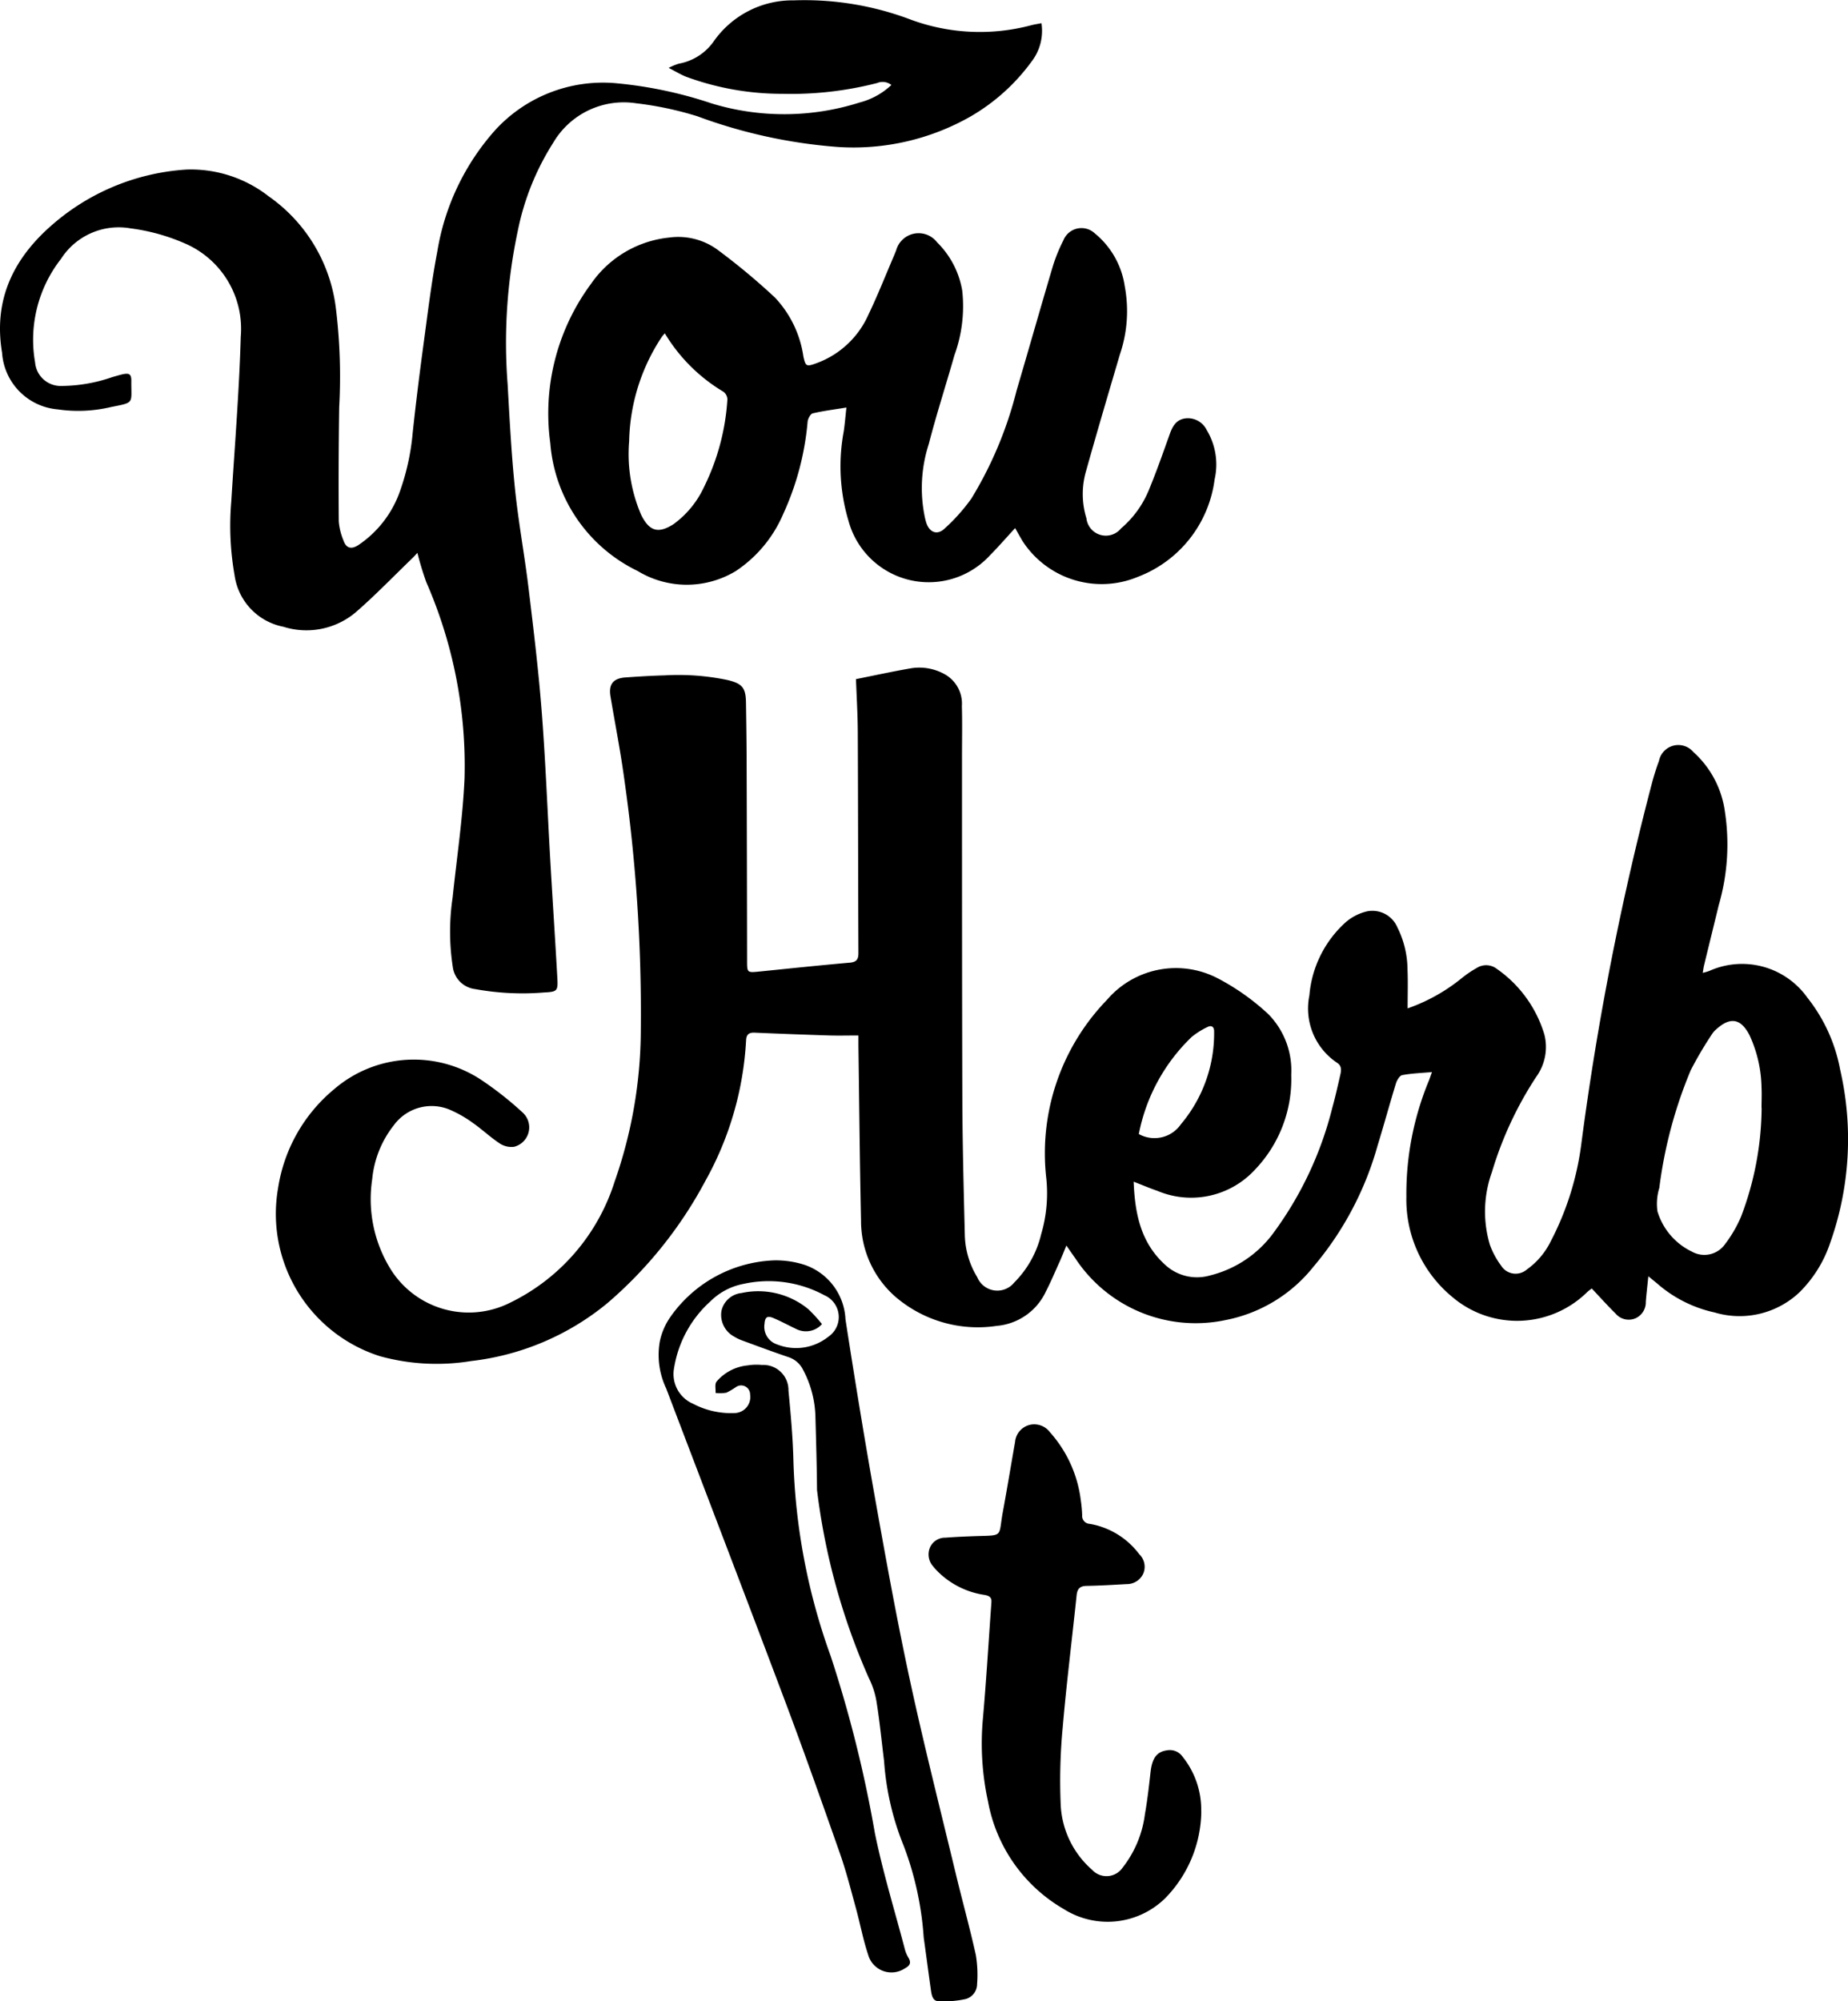 <?xml version="1.0" encoding="UTF-8"?>
<svg xmlns="http://www.w3.org/2000/svg" xmlns:xlink="http://www.w3.org/1999/xlink" id="Group_36456" data-name="Group 36456" width="116.714" height="126.348" viewBox="0 0 116.714 126.348">
  <defs>
    <clipPath id="clip-path">
      <rect id="Rectangle_361" data-name="Rectangle 361" width="116.714" height="126.348"></rect>
    </clipPath>
  </defs>
  <g id="Group_1416" data-name="Group 1416" transform="translate(0 0)" clip-path="url(#clip-path)">
    <path id="Path_28926" data-name="Path 28926" d="M273.013,509.438a11.3,11.3,0,0,0,3.431-1.921,6.983,6.983,0,0,1,.963-.648,1.1,1.1,0,0,1,1.229.07,7.77,7.77,0,0,1,3.009,4.144,3.207,3.207,0,0,1-.506,2.669,22.839,22.839,0,0,0-2.808,6.034,7.339,7.339,0,0,0-.127,4.575,5.109,5.109,0,0,0,.708,1.316,1.08,1.08,0,0,0,1.63.246,4.752,4.752,0,0,0,1.515-1.794,18.279,18.279,0,0,0,1.934-6.218,183.322,183.322,0,0,1,4.484-22.822c.121-.428.253-.855.41-1.271a1.245,1.245,0,0,1,2.175-.561,6.171,6.171,0,0,1,1.984,3.73,13.727,13.727,0,0,1-.384,5.934c-.308,1.27-.622,2.539-.93,3.81-.033.135-.048.274-.081.466a4.011,4.011,0,0,0,.408-.119,5.056,5.056,0,0,1,6.2,1.684,10.342,10.342,0,0,1,2.07,4.545,19.546,19.546,0,0,1-.636,10.955,7.9,7.9,0,0,1-1.951,3.12,5.506,5.506,0,0,1-5.339,1.256,8.129,8.129,0,0,1-3.588-1.792c-.172-.146-.348-.287-.6-.493-.06.6-.12,1.1-.16,1.61a1.105,1.105,0,0,1-.644,1.039,1.086,1.086,0,0,1-1.262-.291c-.51-.505-.991-1.04-1.507-1.588a2.932,2.932,0,0,0-.289.228,6.311,6.311,0,0,1-8.52.308,7.972,7.972,0,0,1-2.9-6.328,18.671,18.671,0,0,1,1.432-7.355c.056-.146.106-.294.185-.515-.663.059-1.279.078-1.877.192-.165.031-.339.324-.4.53-.4,1.3-.758,2.622-1.16,3.925a20.234,20.234,0,0,1-4.045,7.636,9.369,9.369,0,0,1-5.563,3.375,9.1,9.1,0,0,1-9.481-3.9c-.175-.245-.345-.494-.563-.807-.166.4-.3.748-.459,1.091-.27.6-.528,1.212-.831,1.8a3.779,3.779,0,0,1-3.11,2.181,7.991,7.991,0,0,1-6.459-1.891,6.348,6.348,0,0,1-2.11-4.75c-.081-3.681-.114-7.363-.166-11.044,0-.186,0-.372,0-.649-.62,0-1.217.016-1.814,0q-2.371-.075-4.741-.178c-.371-.017-.525.126-.54.489a20.424,20.424,0,0,1-2.569,8.866,26.67,26.67,0,0,1-6.2,7.731,16.486,16.486,0,0,1-8.615,3.649,13.476,13.476,0,0,1-5.727-.305,9.43,9.43,0,0,1-6.449-10.6,10.1,10.1,0,0,1,3.559-6.274,7.713,7.713,0,0,1,9.309-.551,21.24,21.24,0,0,1,2.6,2.056,1.264,1.264,0,0,1-.561,2.144,1.34,1.34,0,0,1-.911-.214c-.586-.388-1.1-.877-1.678-1.283a7.554,7.554,0,0,0-1.373-.8,2.955,2.955,0,0,0-3.632.937,6.472,6.472,0,0,0-1.365,3.4,8.4,8.4,0,0,0,1.2,5.747,5.813,5.813,0,0,0,7.523,2.05,12.77,12.77,0,0,0,6.582-7.624,29.092,29.092,0,0,0,1.658-9.557,104.773,104.773,0,0,0-1.061-15.994c-.235-1.707-.569-3.4-.855-5.1-.127-.757.17-1.139.947-1.193.817-.057,1.636-.109,2.455-.13a15.157,15.157,0,0,1,3.988.292c.913.22,1.154.469,1.168,1.411.019,1.223.037,2.445.041,3.668q.021,6.28.029,12.56c0,.851-.024.847.813.763,1.888-.191,3.776-.39,5.666-.556.432-.038.555-.2.553-.618-.02-4.648-.019-9.3-.04-13.944-.005-1.1-.073-2.2-.114-3.34,1.178-.234,2.355-.494,3.541-.695a3.288,3.288,0,0,1,2.01.358,2.122,2.122,0,0,1,1.137,2.034c.031,1.107.007,2.215.008,3.323,0,7.152,0,14.3.021,21.456.01,2.861.085,5.723.156,8.584a5.346,5.346,0,0,0,.787,2.7,1.371,1.371,0,0,0,2.334.336,6.414,6.414,0,0,0,1.7-3.044,9.161,9.161,0,0,0,.325-3.544,13.918,13.918,0,0,1,3.837-11.263,5.727,5.727,0,0,1,7.059-1.321,14.615,14.615,0,0,1,3.118,2.218,5.061,5.061,0,0,1,1.456,3.84,8.255,8.255,0,0,1-2.275,5.972,5.477,5.477,0,0,1-6.184,1.351c-.485-.167-.959-.369-1.493-.576.08,1.995.434,3.814,1.954,5.214a2.959,2.959,0,0,0,2.841.713,7.067,7.067,0,0,0,4.066-2.736,22.453,22.453,0,0,0,3.678-7.83c.192-.692.349-1.393.509-2.093.065-.283.109-.577-.2-.775a4.12,4.12,0,0,1-1.749-4.257A6.993,6.993,0,0,1,269.1,504a3.179,3.179,0,0,1,1.355-.689,1.716,1.716,0,0,1,1.909,1.015,6.037,6.037,0,0,1,.639,2.661c.034.787.007,1.576.007,2.448m22.351,6.29c0-.431.023-.864,0-1.294a8.174,8.174,0,0,0-.755-3.293c-.549-1.068-1.217-1.183-2.109-.372a1.363,1.363,0,0,0-.257.289,23.773,23.773,0,0,0-1.351,2.292,28.36,28.36,0,0,0-1.982,7.423,3.446,3.446,0,0,0-.119,1.48,4.143,4.143,0,0,0,2.182,2.549,1.6,1.6,0,0,0,2.085-.471,8.117,8.117,0,0,0,1.013-1.738,19.674,19.674,0,0,0,1.3-6.866m-39.335,1.648a2.028,2.028,0,0,0,2.661-.621,8.894,8.894,0,0,0,2.095-5.835c.009-.314-.159-.439-.439-.29a4.821,4.821,0,0,0-.979.618,11.531,11.531,0,0,0-3.337,6.127" transform="translate(-184.109 -445.776)"></path>
    <path id="Path_28927" data-name="Path 28927" d="M65.776,1.465a3.185,3.185,0,0,1-.624,2.425A12.544,12.544,0,0,1,61.3,7.357a14.948,14.948,0,0,1-8.41,1.924,32.515,32.515,0,0,1-8.852-1.938,21.214,21.214,0,0,0-3.867-.819,5.166,5.166,0,0,0-5.226,2.484,16.34,16.34,0,0,0-2.25,5.606,33.873,33.873,0,0,0-.635,9.652c.124,2.21.24,4.423.467,6.624.217,2.1.606,4.182.859,6.279.314,2.6.629,5.2.83,7.8.243,3.138.362,6.286.543,9.43.14,2.425.3,4.85.437,7.275.053.9.024.947-.858.991A16.693,16.693,0,0,1,30,62.448a1.616,1.616,0,0,1-1.4-1.375,14.662,14.662,0,0,1-.011-4.424c.261-2.5.64-5,.75-7.506a28.922,28.922,0,0,0-2.416-12.386,19.287,19.287,0,0,1-.561-1.848c-.068.071-.193.214-.329.345-1.189,1.146-2.336,2.34-3.583,3.42a4.826,4.826,0,0,1-4.55.9,3.856,3.856,0,0,1-3.086-3.258,17.97,17.97,0,0,1-.208-4.639c.214-3.472.5-6.943.6-10.418a5.869,5.869,0,0,0-3.4-5.829,12.544,12.544,0,0,0-3.552-1.007,4.326,4.326,0,0,0-4.4,1.925,8.281,8.281,0,0,0-1.637,6.542,1.621,1.621,0,0,0,1.674,1.481A9.986,9.986,0,0,0,7.1,23.81c.208-.058.414-.121.623-.171.441-.1.575-.018.571.419C8.279,25.5,8.526,25.4,7.018,25.7a8.971,8.971,0,0,1-3.381.149A3.844,3.844,0,0,1,.131,22.274c-.568-3.386.749-6.016,3.254-8.153a14.248,14.248,0,0,1,8.4-3.412A7.985,7.985,0,0,1,16.971,12.4a10.107,10.107,0,0,1,4.238,7.032,35.4,35.4,0,0,1,.213,6.285q-.054,3.6-.027,7.207a3.977,3.977,0,0,0,.3,1.206c.169.494.5.574.944.283a6.8,6.8,0,0,0,2.633-3.429,14.866,14.866,0,0,0,.792-3.653c.2-1.871.433-3.74.685-5.6.264-1.951.5-3.909.869-5.841a15.164,15.164,0,0,1,3.666-7.681,9.227,9.227,0,0,1,7.528-2.959,26.631,26.631,0,0,1,6.144,1.287,15.747,15.747,0,0,0,9.341-.063,4.589,4.589,0,0,0,2-1.105.891.891,0,0,0-.9-.123,21.866,21.866,0,0,1-5.98.681A17.524,17.524,0,0,1,43.33,4.848c-.341-.137-.659-.332-1.1-.558a3.938,3.938,0,0,1,.645-.267A3.428,3.428,0,0,0,45.1,2.581,6.079,6.079,0,0,1,50.134.026a18.984,18.984,0,0,1,7.437,1.236A12.607,12.607,0,0,0,65.12,1.6c.2-.053.415-.084.656-.131" transform="translate(0 -0.004)"></path>
    <path id="Path_28928" data-name="Path 28928" d="M430.638,185.724c-.556.6-1.045,1.168-1.573,1.7a5.25,5.25,0,0,1-8.958-2.164,11.981,11.981,0,0,1-.3-5.628c.071-.479.11-.964.171-1.516-.753.123-1.447.209-2.123.367-.145.034-.3.324-.326.51a17.6,17.6,0,0,1-1.544,5.848,8.174,8.174,0,0,1-2.994,3.6,5.984,5.984,0,0,1-6.2-.006,9.807,9.807,0,0,1-5.515-8.068,13.759,13.759,0,0,1,2.576-10.065,6.839,6.839,0,0,1,4.936-2.917,4.208,4.208,0,0,1,3.032.756,41.87,41.87,0,0,1,3.644,3.031,6.851,6.851,0,0,1,1.795,3.711c.138.638.192.663.8.445a5.728,5.728,0,0,0,3.3-3.057c.591-1.228,1.09-2.5,1.629-3.753.045-.105.086-.213.13-.319a1.47,1.47,0,0,1,2.584-.516,5.583,5.583,0,0,1,1.59,3.047,9.023,9.023,0,0,1-.489,4.072c-.534,1.878-1.137,3.737-1.626,5.627a9,9,0,0,0-.23,4.686c.026.1.048.2.08.291.206.608.7.789,1.16.344a11.713,11.713,0,0,0,1.685-1.889,24.51,24.51,0,0,0,2.852-6.811c.764-2.59,1.5-5.189,2.268-7.777a10.177,10.177,0,0,1,.69-1.714,1.23,1.23,0,0,1,1.988-.434,5.292,5.292,0,0,1,1.887,3.338,8.483,8.483,0,0,1-.307,4.3c-.722,2.452-1.448,4.9-2.137,7.364a5.169,5.169,0,0,0,.023,2.98,1.234,1.234,0,0,0,2.184.643,6.34,6.34,0,0,0,1.79-2.5c.464-1.127.868-2.28,1.278-3.428.178-.5.4-.934.986-1.019a1.32,1.32,0,0,1,1.357.731,4.21,4.21,0,0,1,.5,3.125A7.617,7.617,0,0,1,438.4,188.8a5.956,5.956,0,0,1-7.276-2.218c-.164-.266-.311-.541-.49-.855m-22.123-12.3c-.085.1-.136.15-.176.209-.089.13-.177.262-.259.4a12.359,12.359,0,0,0-1.82,6.21,9.693,9.693,0,0,0,.753,4.632c.511,1.044,1.078,1.226,2.052.6a6.027,6.027,0,0,0,1.921-2.339,14.483,14.483,0,0,0,1.479-5.538.627.627,0,0,0-.257-.486,10.687,10.687,0,0,1-3.694-3.683" transform="translate(-366.521 -152.387)"></path>
    <path id="Path_28929" data-name="Path 28929" d="M491.762,925.474a1.359,1.359,0,0,1-1.649.3c-.468-.221-.923-.469-1.4-.673-.411-.177-.551-.074-.583.367a1.17,1.17,0,0,0,.8,1.291,3.254,3.254,0,0,0,3.224-.481,1.5,1.5,0,0,0-.241-2.625,7.4,7.4,0,0,0-5.1-.719,4.029,4.029,0,0,0-2.108,1.114,7.187,7.187,0,0,0-2.285,4.2,2.039,2.039,0,0,0,1.2,2.257,5.15,5.15,0,0,0,2.62.587,1.014,1.014,0,0,0,.982-1.17.567.567,0,0,0-.869-.488,4.905,4.905,0,0,1-.627.371,2.454,2.454,0,0,1-.685.017c.014-.241-.062-.547.057-.711a2.951,2.951,0,0,1,1.973-1.029,3.45,3.45,0,0,1,.9-.027,1.585,1.585,0,0,1,1.673,1.611c.138,1.445.273,2.894.31,4.344a39.536,39.536,0,0,0,2.361,12.437A79.178,79.178,0,0,1,495.1,957.6c.5,2.459,1.244,4.868,1.884,7.3a2.038,2.038,0,0,0,.225.557c.212.339.108.523-.224.7a1.527,1.527,0,0,1-2.308-.867c-.323-.963-.507-1.972-.777-2.954-.311-1.132-.6-2.276-.985-3.382-1.141-3.251-2.292-6.5-3.505-9.725-2.473-6.572-4.99-13.128-7.488-19.691a4.927,4.927,0,0,1-.4-2.986,4.193,4.193,0,0,1,.684-1.556,8.379,8.379,0,0,1,6.513-3.544,5.89,5.89,0,0,1,1.947.284,3.817,3.817,0,0,1,2.579,3.442c.58,3.734,1.186,7.464,1.849,11.183.689,3.861,1.385,7.724,2.212,11.557.888,4.113,1.927,8.193,2.912,12.285.41,1.7.88,3.393,1.259,5.1a7.545,7.545,0,0,1,.08,1.837.986.986,0,0,1-.713.945,6.434,6.434,0,0,1-1.732.139c-.359-.012-.427-.387-.47-.69-.157-1.11-.3-2.223-.457-3.333a20.076,20.076,0,0,0-1.248-5.75,17.356,17.356,0,0,1-1.254-5.384c-.152-1.227-.273-2.459-.466-3.68a5.163,5.163,0,0,0-.49-1.551,41.719,41.719,0,0,1-3.28-11.893c-.011-1.538-.059-3.076-.1-4.615a6.671,6.671,0,0,0-.783-2.974,1.58,1.58,0,0,0-.955-.806c-.979-.331-1.948-.694-2.919-1.05a2.855,2.855,0,0,1-.463-.226,1.559,1.559,0,0,1-.816-1.627,1.449,1.449,0,0,1,1.268-1.132,4.979,4.979,0,0,1,4.217,1.018,9.327,9.327,0,0,1,.865.945" transform="translate(-439.847 -841.879)"></path>
    <path id="Path_28930" data-name="Path 28930" d="M696.374,1065.748a7.952,7.952,0,0,1-2.27,5.479,5.187,5.187,0,0,1-6.406.7,9.91,9.91,0,0,1-4.794-6.8,17.2,17.2,0,0,1-.319-5.269c.216-2.434.357-4.874.534-7.311.024-.331-.173-.412-.441-.46a5.264,5.264,0,0,1-3.014-1.544,3.3,3.3,0,0,1-.227-.26,1.128,1.128,0,0,1-.19-1.209,1.042,1.042,0,0,1,.973-.6c.645-.049,1.291-.077,1.938-.1,1.759-.051,1.391.057,1.681-1.52.27-1.469.514-2.943.772-4.415a1.227,1.227,0,0,1,.912-1.084,1.242,1.242,0,0,1,1.3.47,7.879,7.879,0,0,1,1.941,4.293,8.092,8.092,0,0,1,.087.943.5.5,0,0,0,.483.541,4.95,4.95,0,0,1,3.122,1.916,1.1,1.1,0,0,1,.266,1.193,1.128,1.128,0,0,1-1.056.693c-.847.048-1.694.1-2.541.114-.415.008-.581.179-.624.586-.29,2.787-.641,5.569-.88,8.36a35.4,35.4,0,0,0-.125,4.9,5.8,5.8,0,0,0,1.988,4.084,1.232,1.232,0,0,0,1.923-.145,6.843,6.843,0,0,0,1.407-3.38c.158-.875.254-1.763.355-2.648s.39-1.286,1.039-1.376a.982.982,0,0,1,.982.4,5.332,5.332,0,0,1,1.178,3.443" transform="translate(-620.504 -951.394)"></path>
  </g>
</svg>
